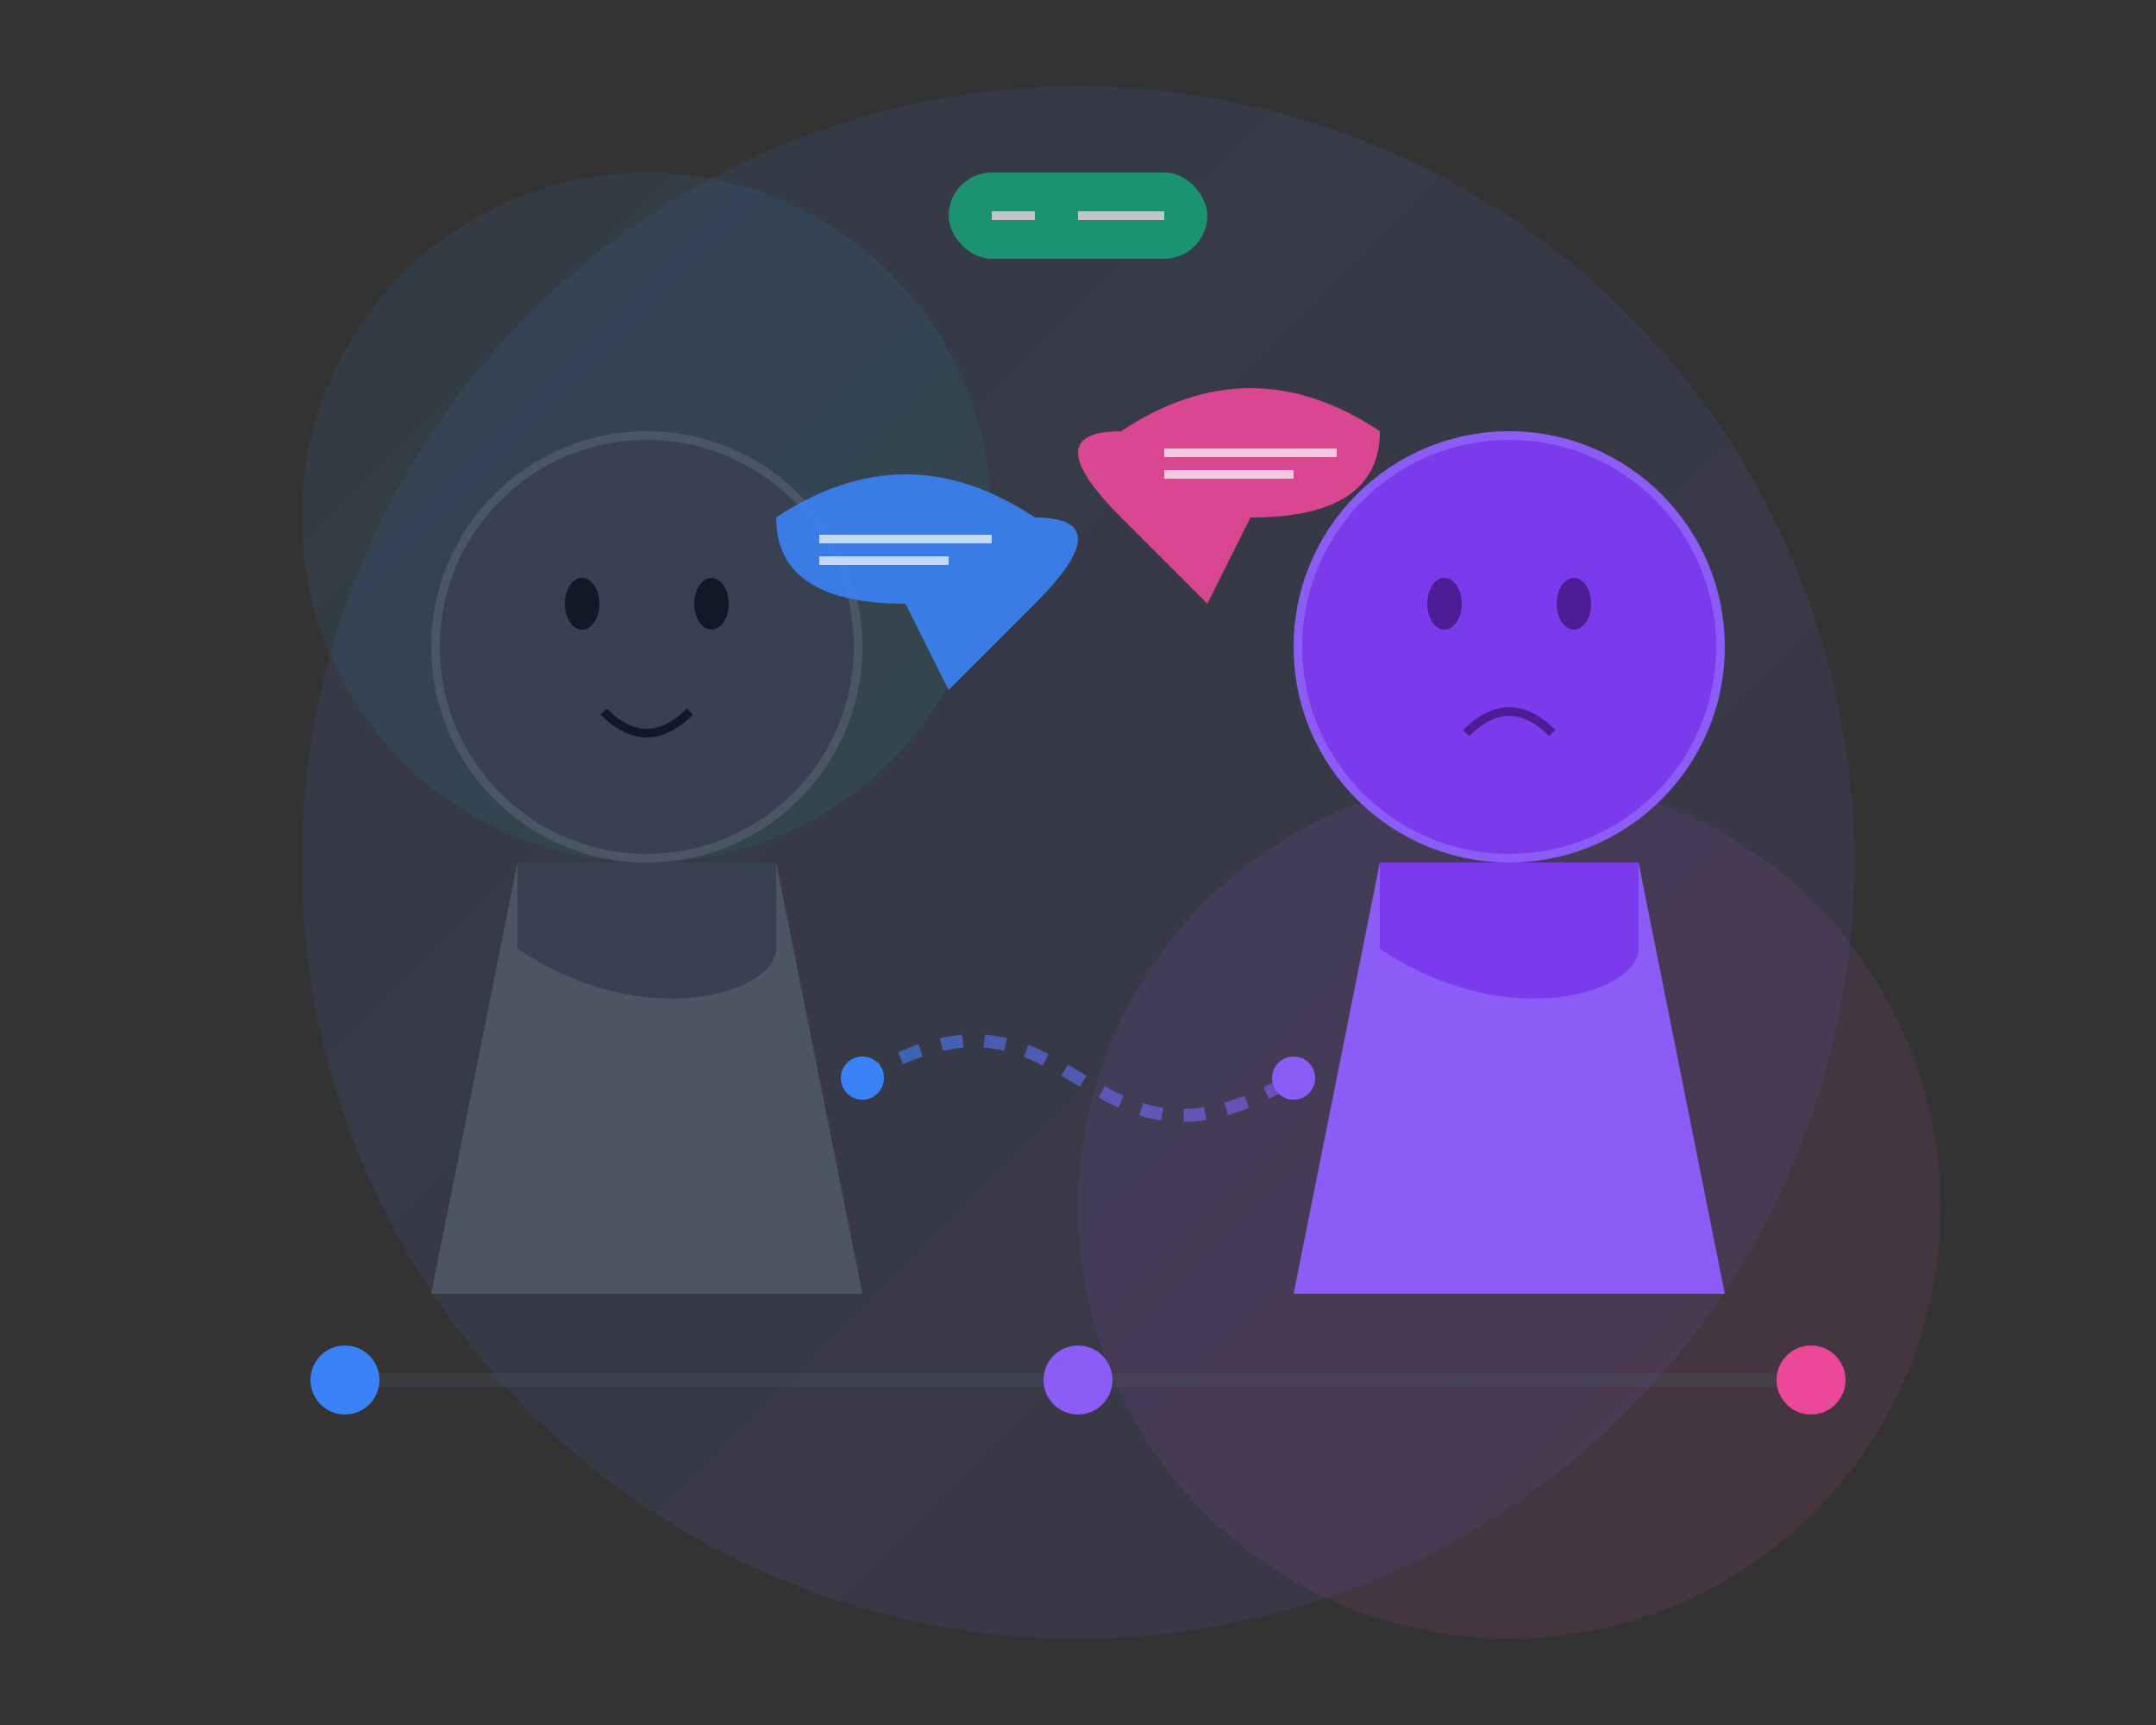 <svg width="500" height="400" viewBox="0 0 500 400" fill="none" xmlns="http://www.w3.org/2000/svg">
  <rect x="0" y="0" width="500" height="400" fill="#333333" stroke="none"/>
  <!-- Background Elements -->
  <circle cx="250" cy="200" r="180" fill="url(#grad1)" opacity="0.1"/>
  <circle cx="150" cy="120" r="80" fill="url(#grad2)" opacity="0.1"/>
  <circle cx="350" cy="280" r="100" fill="url(#grad3)" opacity="0.1"/>
  
  <!-- Therapist Figure -->
  <g>
    <!-- Head and face -->
    <circle cx="150" cy="150" r="50" fill="#4B5563"/>
    <circle cx="150" cy="150" r="48" fill="#374151"/>
    
    <!-- Subtle facial features -->
    <ellipse cx="135" cy="140" rx="4" ry="6" fill="#111827"/>
    <ellipse cx="165" cy="140" rx="4" ry="6" fill="#111827"/>
    <path d="M140 165 Q150 175 160 165" stroke="#111827" stroke-width="2" fill="none"/>
    
    <!-- Body -->
    <path d="M120 200 L100 300 L200 300 L180 200" fill="#4B5563"/>
    <path d="M120 200 L180 200 L180 220 C180 230 150 240 120 220 Z" fill="#374151"/>
  </g>
  
  <!-- Patient Figure -->
  <g>
    <!-- Head and face -->
    <circle cx="350" cy="150" r="50" fill="#8B5CF6"/>
    <circle cx="350" cy="150" r="48" fill="#7C3AED"/>
    
    <!-- Subtle facial features -->
    <ellipse cx="335" cy="140" rx="4" ry="6" fill="#4C1D95"/>
    <ellipse cx="365" cy="140" rx="4" ry="6" fill="#4C1D95"/>
    <path d="M340 170 Q350 160 360 170" stroke="#4C1D95" stroke-width="2" fill="none"/>
    
    <!-- Body -->
    <path d="M320 200 L300 300 L400 300 L380 200" fill="#8B5CF6"/>
    <path d="M320 200 L380 200 L380 220 C380 230 350 240 320 220 Z" fill="#7C3AED"/>
  </g>
  
  <!-- Speech Bubbles -->
  <g>
    <!-- Therapist speech bubble -->
    <path d="M180 120 Q210 100 240 120 Q260 120 240 140 L220 160 L210 140 Q180 140 180 120 Z" fill="#3B82F6" opacity="0.9"/>
    <path d="M190 125 L230 125 M190 130 L220 130" stroke="white" stroke-width="2" opacity="0.7"/>
    
    <!-- Patient speech bubble -->
    <path d="M320 100 Q290 80 260 100 Q240 100 260 120 L280 140 L290 120 Q320 120 320 100 Z" fill="#EC4899" opacity="0.9"/>
    <path d="M270 105 L310 105 M270 110 L300 110" stroke="white" stroke-width="2" opacity="0.7"/>
  </g>
  
  <!-- Connection Lines -->
  <path d="M200 250 C250 220 250 280 300 250" stroke="url(#grad4)" stroke-width="3" stroke-dasharray="5 5" opacity="0.6"/>
  <circle cx="200" cy="250" r="5" fill="#3B82F6"/>
  <circle cx="300" cy="250" r="5" fill="#8B5CF6"/>
  
  <!-- Decorative Elements -->
  <path d="M80 320 L420 320" stroke="#4B5563" stroke-width="3" opacity="0.3"/>
  <circle cx="80" cy="320" r="8" fill="#3B82F6"/>
  <circle cx="250" cy="320" r="8" fill="#8B5CF6"/>
  <circle cx="420" cy="320" r="8" fill="#EC4899"/>
  
  <!-- AI Elements -->
  <g opacity="0.7">
    <rect x="220" y="40" width="60" height="20" rx="10" fill="#10B981"/>
    <path d="M230 50 L240 50 M250 50 L270 50" stroke="white" stroke-width="2"/>
  </g>
  
  <!-- Gradient Definitions -->
  <defs>
    <linearGradient id="grad1" x1="0%" y1="0%" x2="100%" y2="100%">
      <stop offset="0%" stop-color="#3B82F6" stop-opacity="1"/>
      <stop offset="100%" stop-color="#8B5CF6" stop-opacity="1"/>
    </linearGradient>
    <linearGradient id="grad2" x1="0%" y1="0%" x2="100%" y2="100%">
      <stop offset="0%" stop-color="#3B82F6" stop-opacity="1"/>
      <stop offset="100%" stop-color="#10B981" stop-opacity="1"/>
    </linearGradient>
    <linearGradient id="grad3" x1="0%" y1="0%" x2="100%" y2="100%">
      <stop offset="0%" stop-color="#8B5CF6" stop-opacity="1"/>
      <stop offset="100%" stop-color="#EC4899" stop-opacity="1"/>
    </linearGradient>
    <linearGradient id="grad4" x1="0%" y1="0%" x2="100%" y2="0%">
      <stop offset="0%" stop-color="#3B82F6" stop-opacity="1"/>
      <stop offset="100%" stop-color="#8B5CF6" stop-opacity="1"/>
    </linearGradient>
  </defs>
</svg> 